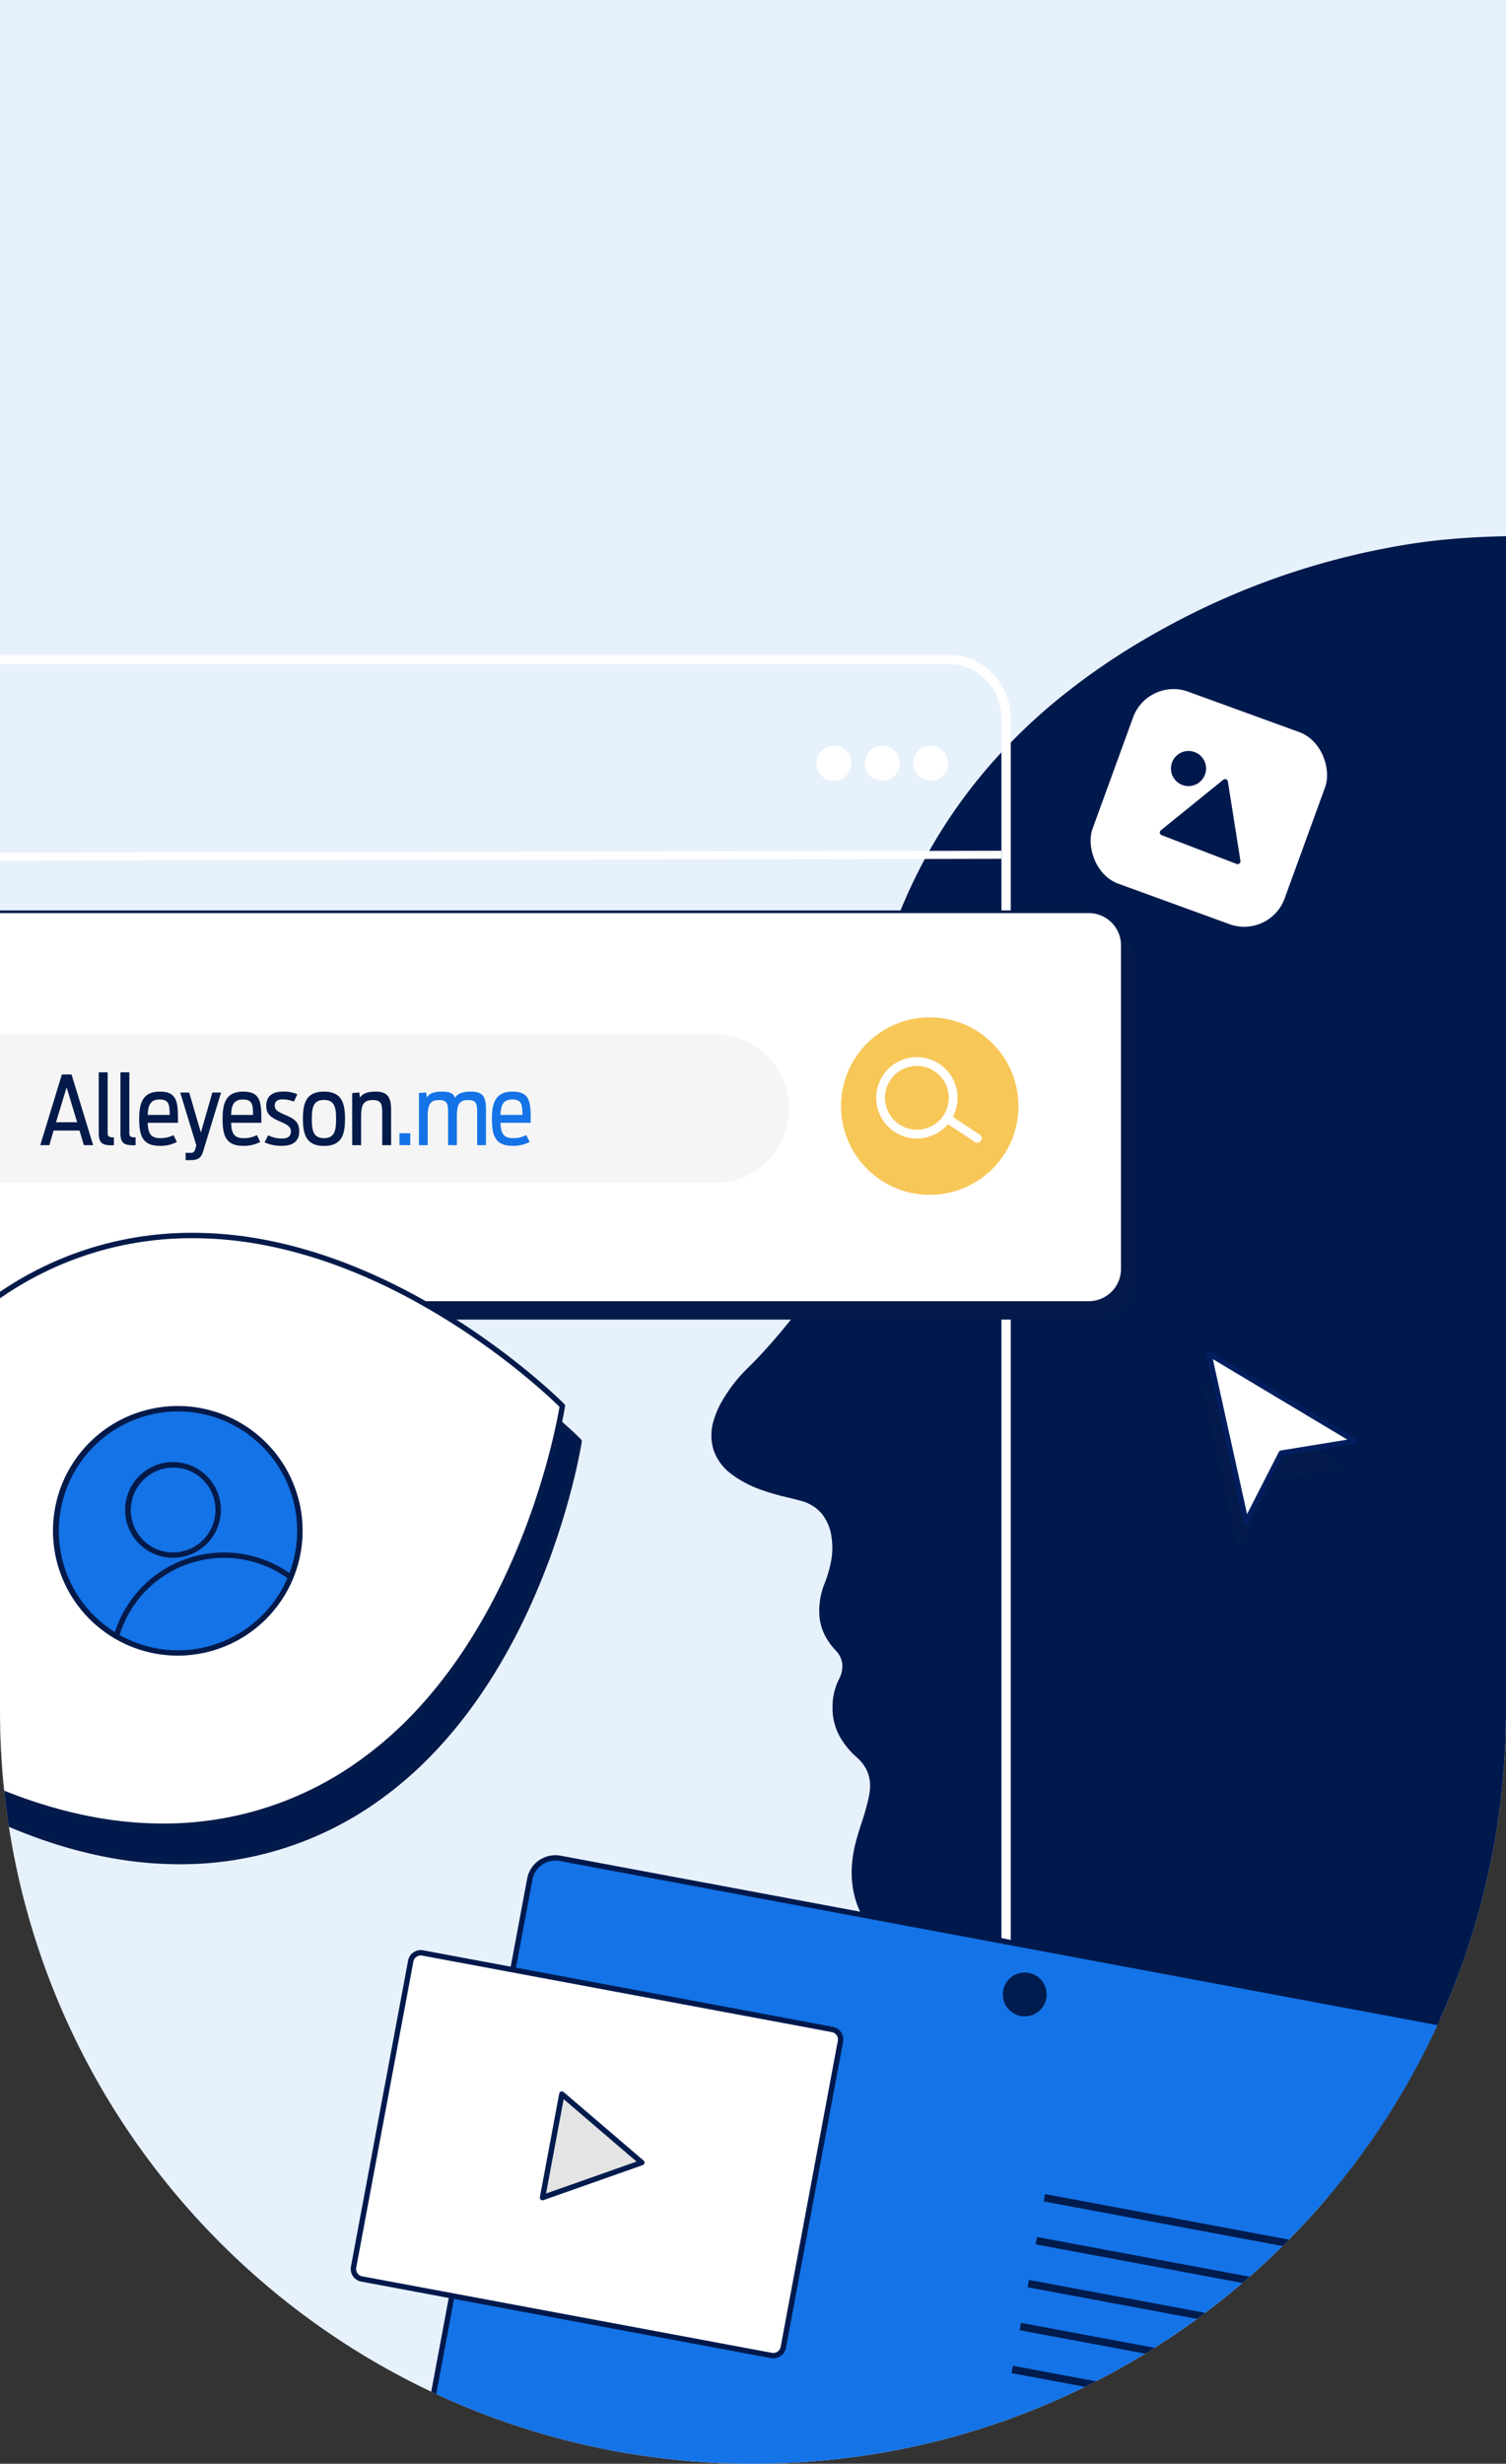 <svg xmlns="http://www.w3.org/2000/svg" xmlns:xlink="http://www.w3.org/1999/xlink" width="560.169" height="916.34" viewBox="0 0 560.169 916.34"><rect x="0" y="0" width="560.169" height="916.34" fill="#333333" stroke="none"/><defs><clipPath id="a"><path d="M232.613,307.565V857.9h0v85.917c0,154.684,125.4,280.084,280.084,280.084s280.084-125.4,280.084-280.084V307.565Z" transform="translate(892.722 -418.96)" fill="#e6f0fb" stroke="#031a4a" stroke-width="1"/></clipPath></defs><g transform="translate(-1125.335 111.395)"><path d="M232.613,307.565V857.9h0v85.917c0,154.684,125.4,280.084,280.084,280.084s280.084-125.4,280.084-280.084V307.565Z" transform="translate(892.722 -418.96)" fill="#e7f1fc"/><g clip-path="url(#a)"><g transform="translate(861.442 207.417)"><path d="M303.523,0c31.948,1.2-1.815,671.654-16.347,676.5-15.276,5.093-21.844,2.926-30.1-10.93-14.1-23.669-26.832-48.09-39.027-72.793a222.564,222.564,0,0,1-9.617-22.117c-7.664-20.988-23.161-30.4-44.749-31.252-14.855-.589-29.714-1.073-44.564-1.768-11.183-.523-22.314-1.581-33.119-4.8-7.787-2.318-15.111-5.589-21.29-10.971C53.7,512.278,50.072,500.256,53.319,486.1c1.462-6.376,4.126-12.4,5.328-18.874,1.148-6.179-.315-11.261-5.03-15.5-5.031-4.526-8.49-9.863-8.555-17a21.835,21.835,0,0,1,2.209-10.278c2.307-4.553,1.932-8.842-1.509-12.495-6.677-7.09-6.862-15-3.649-23.56,2.128-5.667,3.52-11.421,2.573-17.6-1.172-7.637-5.06-12.771-12.647-14.883-4.855-1.352-9.832-2.256-14.57-4.042a39.909,39.909,0,0,1-10.785-5.745C.719,341.433-1.279,335.233.791,327.912a31.877,31.877,0,0,1,3.528-7.8,54.475,54.475,0,0,1,8.605-10.893C24.313,298.13,33.6,285.32,43.36,272.862c12.206-15.579,17.7-32.769,14.13-52.383-4.325-23.734.423-46.272,7.809-68.7,16.624-50.463,49.83-86.948,94.936-113.44a279.266,279.266,0,0,1,95.1-34.813C269.2,1.162,283.211.087,303.523,0" transform="translate(530 -118.001)" fill="#00194d"/><path d="M274.859,680.514a17.31,17.31,0,0,1-5.555-.852,16.4,16.4,0,0,1-4.895-2.647c-2.854-2.2-5.594-5.6-8.621-10.677-12.337-20.709-24.756-43.873-39.084-72.9a223.54,223.54,0,0,1-9.681-22.267,51.842,51.842,0,0,0-6.983-13.235,39.641,39.641,0,0,0-9.6-9.212,42.942,42.942,0,0,0-12.151-5.586,61.922,61.922,0,0,0-14.666-2.235c-4.93-.2-9.943-.382-14.791-.563-9.762-.364-19.856-.741-29.784-1.205-10.066-.471-21.915-1.417-33.477-4.858a71.073,71.073,0,0,1-11.488-4.431A48.3,48.3,0,0,1,63.724,523c-11.287-9.831-15.28-22.361-11.868-37.241.673-2.934,1.6-5.813,2.5-8.6a83.565,83.565,0,0,0,2.818-10.217c1.087-5.853-.361-10.337-4.558-14.112a29.546,29.546,0,0,1-6.458-7.926,21.681,21.681,0,0,1-2.594-10.177,23.253,23.253,0,0,1,2.371-10.969,10.2,10.2,0,0,0,1.248-5.74,8.776,8.776,0,0,0-2.511-5.049,23.535,23.535,0,0,1-4.1-5.844A19.769,19.769,0,0,1,38.74,400.9a27.407,27.407,0,0,1,1.969-13.039,44.891,44.891,0,0,0,2.365-8.331,26.3,26.3,0,0,0,.129-8.511,17.575,17.575,0,0,0-3.592-8.786,15.192,15.192,0,0,0-7.975-4.879c-1.612-.449-3.275-.857-4.884-1.251a85.045,85.045,0,0,1-9.813-2.833A40.617,40.617,0,0,1,5.757,347.3,18.515,18.515,0,0,1-.7,338.465,18.676,18.676,0,0,1-.652,327.5a33.367,33.367,0,0,1,3.688-8.168,56.124,56.124,0,0,1,8.842-11.192c9.281-9.036,17.323-19.443,25.1-29.507,1.7-2.2,3.456-4.472,5.2-6.7a79.738,79.738,0,0,0,7.715-11.776,63.255,63.255,0,0,0,5-12.385,57.649,57.649,0,0,0,2.109-13.095,62.52,62.52,0,0,0-.994-13.934,110.344,110.344,0,0,1-.5-35.313,191.869,191.869,0,0,1,8.358-34.121A200.336,200.336,0,0,1,79.5,115.759,193.288,193.288,0,0,1,100.945,85.1,210.3,210.3,0,0,1,127.76,58.986,252.093,252.093,0,0,1,159.474,37.05c7.4-4.347,15.036-8.389,22.691-12.014,7.674-3.633,15.582-6.948,23.5-9.852,7.943-2.912,16.121-5.492,24.309-7.669,8.208-2.183,16.654-4.021,25.1-5.464,14.273-2.437,28.306-3.465,48.435-3.55h.063A4.8,4.8,0,0,1,307.163.627a17.239,17.239,0,0,1,2.4,4.756A90.786,90.786,0,0,1,313.194,22.1c2.007,14.033,3.446,34.741,4.276,61.55.767,24.752,1.022,54.843.758,89.436-.245,32.08-.932,67.851-2.043,106.321-1.042,36.1-2.434,73.824-4.137,112.138-1.634,36.777-3.493,72.736-5.525,106.878-2.015,33.855-4.1,64.318-6.209,90.543-2.162,26.935-4.246,48.184-6.193,63.157-1.008,7.753-1.979,13.782-2.886,17.92-1.316,6.006-2.348,7.468-3.584,7.881C282.349,679.691,278.284,680.514,274.859,680.514ZM303.489,1.5c-19.932.085-33.812,1.1-47.9,3.507-8.359,1.427-16.716,3.246-24.837,5.406C222.65,12.567,214.56,15.12,206.7,18c-7.838,2.873-15.661,6.153-23.253,9.747-7.575,3.587-15.13,7.587-22.456,11.889A249.08,249.08,0,0,0,129.658,61.31a207.288,207.288,0,0,0-26.432,25.739,190.28,190.28,0,0,0-21.116,30.182,197.326,197.326,0,0,0-15.386,35.022,188.984,188.984,0,0,0-8.235,33.592,107.39,107.39,0,0,0,.477,34.366,65.528,65.528,0,0,1,1.04,14.6,60.653,60.653,0,0,1-2.219,13.777,66.264,66.264,0,0,1-5.241,12.974,82.755,82.755,0,0,1-8,12.222c-1.739,2.219-3.492,4.489-5.188,6.683C31.511,290.618,23.4,301.11,13.971,310.293A53.122,53.122,0,0,0,5.6,320.888a30.02,30.02,0,0,0-3.368,7.433,15.742,15.742,0,0,0-.083,9.222,15.581,15.581,0,0,0,5.459,7.4A37.792,37.792,0,0,0,18,350.461a82.778,82.778,0,0,0,9.469,2.726c1.631.4,3.318.814,4.974,1.275a18.328,18.328,0,0,1,9.484,5.859,20.746,20.746,0,0,1,4.244,10.241c1.09,7.1-.844,13.539-2.651,18.352a24.517,24.517,0,0,0-1.8,11.622,18.021,18.021,0,0,0,5.136,10.383,11.7,11.7,0,0,1,3.309,6.771,13.127,13.127,0,0,1-1.553,7.43,20.336,20.336,0,0,0-2.048,9.586c.054,5.95,2.615,11,8.058,15.9,4.981,4.48,6.78,10,5.5,16.891a85.812,85.812,0,0,1-2.912,10.588c-.877,2.724-1.784,5.54-2.428,8.347a41.162,41.162,0,0,0-1.1,9.854,31.666,31.666,0,0,0,1.418,8.961,30.911,30.911,0,0,0,3.969,8.134,38.883,38.883,0,0,0,6.629,7.359c5.347,4.656,11.935,8.045,20.733,10.664,11.253,3.349,22.876,4.274,32.761,4.736,9.913.464,20,.84,29.755,1.2,4.85.181,9.865.368,14.8.564a64.916,64.916,0,0,1,15.379,2.35,45.931,45.931,0,0,1,13,5.982,42.63,42.63,0,0,1,10.327,9.905,54.825,54.825,0,0,1,7.4,14,220.644,220.644,0,0,0,9.553,21.968c14.292,28.952,26.675,52.05,38.971,72.69,2.828,4.746,5.33,7.872,7.877,9.838a13.411,13.411,0,0,0,8.616,2.874c3.053,0,6.758-.754,11.648-2.372a8.73,8.73,0,0,0,.93-2.308c.446-1.476.917-3.513,1.4-6.055.96-5.033,1.99-12.135,3.062-21.111,2.087-17.48,4.3-41.647,6.581-71.83,4.514-59.766,8.88-138.412,11.979-215.773,1.646-41.1,2.9-80.708,3.727-117.714.889-39.785,1.261-75.714,1.107-106.791-.167-33.7-.955-61.538-2.342-82.737-1.5-22.9-3.7-38.132-6.529-45.273C304.984,1.92,303.839,1.528,303.489,1.5Z" transform="translate(530 -118.001)" fill="#00194d"/></g><path d="M23.07,207.21a19.138,19.138,0,0,0-13.828,5.918,20.574,20.574,0,0,0-5.781,14.419V864.013a20.574,20.574,0,0,0,5.781,14.419A19.138,19.138,0,0,0,23.07,884.35H565.224a19.138,19.138,0,0,0,13.828-5.918,20.574,20.574,0,0,0,5.781-14.419V227.543a20.574,20.574,0,0,0-5.781-14.419,19.138,19.138,0,0,0-13.828-5.918Zm0-3.461H565.224c12.742,0,23.07,10.653,23.07,23.794v636.47c0,13.141-10.329,23.794-23.07,23.794H23.07C10.329,887.807,0,877.154,0,864.013V227.543c0-13.141,10.329-23.794,23.07-23.794" transform="translate(913.003 -71.627)" fill="#fff"/><path d="M0,2.427,0-.573,492.574-1.5l.006,3Z" transform="translate(1005.261 206.523)" fill="#fff"/><circle cx="6.5" cy="6.5" r="6.5" transform="translate(1429 166)" fill="#fff"/><circle cx="6.5" cy="6.5" r="6.5" transform="translate(1447 166)" fill="#fff"/><circle cx="6.5" cy="6.5" r="6.5" transform="translate(1465 166)" fill="#fff"/><g transform="translate(916.883 -418.96)"><path d="M132.792,651.865H616.117a15,15,0,0,1,15,15v116.5a15,15,0,0,1-15,15H132.792a15,15,0,0,1-15-15v-116.5a15,15,0,0,1,15-15" fill="#031a4a"/><rect width="512.163" height="145.343" rx="12.5" transform="translate(113.758 646.675)" fill="#fff"/><path d="M12.5-.5H499.663a13,13,0,0,1,13,13V132.843a13,13,0,0,1-13,13H12.5a13,13,0,0,1-13-13V12.5a13,13,0,0,1,13-13ZM499.663,144.843a12,12,0,0,0,12-12V12.5a12,12,0,0,0-12-12H12.5a12,12,0,0,0-12,12V132.843a12,12,0,0,0,12,12Z" transform="translate(113.758 646.675)" fill="#031a4a"/><path d="M27.684,692.238H474.1a27.685,27.685,0,1,1,0,55.369H27.684a27.685,27.685,0,0,1,0-55.369" fill="#f5f5f5"/><circle cx="33" cy="33" r="33" transform="translate(521.278 685.96)" fill="#f7c758"/><path d="M552.539,730.7a15.127,15.127,0,1,1,11.772-17.863A15.128,15.128,0,0,1,552.539,730.7m-5.422-26.44a11.863,11.863,0,1,0,14,9.244h0v-.007a11.862,11.862,0,0,0-14-9.236" fill="#fff"/><path d="M572.3,732.539a1.628,1.628,0,0,1-1.223-.231l-9.631-6.355a1.634,1.634,0,0,1,1.8-2.728l9.63,6.351a1.633,1.633,0,0,1-.571,2.961" fill="#fff"/></g><g transform="translate(-59.982 -56.313)"><path d="M0,109.056S54.7,0,150.422,0,300.844,109.056,300.844,109.056s-54.7,109.056-150.422,109.056S0,109.056,0,109.056Z" transform="translate(1080.904 470.201) rotate(-18)" fill="#00194d"/><path d="M150.42-1h0a127,127,0,0,1,34.214,4.723A142.42,142.42,0,0,1,214.79,16.164c16.538,9.1,32.508,21.773,47.467,37.679a260.133,260.133,0,0,1,17.026,20.1c4.34,5.674,8.5,11.572,12.358,17.53,6.578,10.153,10.063,17.067,10.1,17.135a1,1,0,0,1,0,.9c-.034.069-3.519,6.983-10.1,17.135-3.86,5.958-8.018,11.856-12.358,17.53a260.117,260.117,0,0,1-17.026,20.1c-14.959,15.906-30.929,28.583-47.467,37.679a142.425,142.425,0,0,1-30.153,12.441,126.3,126.3,0,0,1-68.432,0,142.423,142.423,0,0,1-30.153-12.441c-16.538-9.1-32.508-21.773-47.467-37.679a260.117,260.117,0,0,1-17.026-20.1c-4.34-5.674-8.5-11.572-12.358-17.53C2.626,116.487-.859,109.573-.894,109.5a1,1,0,0,1,0-.9c.034-.069,3.52-6.983,10.1-17.135,3.86-5.958,8.018-11.856,12.359-17.53a260.177,260.177,0,0,1,17.027-20.1C53.55,37.937,69.52,25.26,86.058,16.164A142.418,142.418,0,0,1,116.209,3.723,126.973,126.973,0,0,1,150.42-1Zm149.3,110.056c-.872-1.678-4.2-7.929-9.786-16.54-3.834-5.916-7.964-11.771-12.274-17.4a258.03,258.03,0,0,0-16.9-19.938C245.951,39.43,230.15,26.89,213.8,17.9A140.4,140.4,0,0,0,184.083,5.645,124.989,124.989,0,0,0,150.422,1h0a124.97,124.97,0,0,0-33.674,4.649A140.42,140.42,0,0,0,87.022,17.916c-16.354,8.995-32.159,21.543-46.974,37.3a258.16,258.16,0,0,0-16.9,19.944c-4.309,5.633-8.437,11.488-12.269,17.4-5.569,8.6-8.889,14.822-9.759,16.5.872,1.678,4.2,7.929,9.786,16.54,3.834,5.916,7.964,11.771,12.274,17.4a258.032,258.032,0,0,0,16.9,19.938c14.813,15.744,30.613,28.284,46.964,37.272a140.4,140.4,0,0,0,29.716,12.257,124.3,124.3,0,0,0,67.323,0A140.4,140.4,0,0,0,213.8,200.21c16.35-8.988,32.151-21.529,46.964-37.272A258.035,258.035,0,0,0,277.659,143c4.31-5.633,8.44-11.488,12.274-17.4C295.515,116.985,298.847,110.734,299.719,109.056Z" transform="translate(1080.904 470.201) rotate(-18)" fill="#031a4a"/><path d="M0,109.056S54.7,0,150.422,0,300.844,109.056,300.844,109.056s-54.7,109.056-150.422,109.056S0,109.056,0,109.056Z" transform="translate(1074.675 457.054) rotate(-18)" fill="#fff"/><path d="M150.42-1h0a127,127,0,0,1,34.214,4.723A142.42,142.42,0,0,1,214.79,16.164c16.538,9.1,32.508,21.773,47.467,37.679a260.133,260.133,0,0,1,17.026,20.1c4.34,5.674,8.5,11.572,12.358,17.53,6.578,10.153,10.063,17.067,10.1,17.135a1,1,0,0,1,0,.9c-.034.069-3.519,6.983-10.1,17.135-3.86,5.958-8.018,11.856-12.358,17.53a260.117,260.117,0,0,1-17.026,20.1c-14.959,15.906-30.929,28.583-47.467,37.679a142.425,142.425,0,0,1-30.153,12.441,126.3,126.3,0,0,1-68.432,0,142.423,142.423,0,0,1-30.153-12.441c-16.538-9.1-32.508-21.773-47.467-37.679a260.117,260.117,0,0,1-17.026-20.1c-4.34-5.674-8.5-11.572-12.358-17.53C2.626,116.487-.859,109.573-.894,109.5a1,1,0,0,1,0-.9c.034-.069,3.52-6.983,10.1-17.135,3.86-5.958,8.018-11.856,12.359-17.53a260.177,260.177,0,0,1,17.027-20.1C53.55,37.937,69.52,25.26,86.058,16.164A142.418,142.418,0,0,1,116.209,3.723,126.973,126.973,0,0,1,150.42-1Zm149.3,110.056c-.872-1.678-4.2-7.929-9.786-16.54-3.834-5.916-7.964-11.771-12.274-17.4a258.03,258.03,0,0,0-16.9-19.938C245.951,39.43,230.15,26.89,213.8,17.9A140.4,140.4,0,0,0,184.083,5.645,124.989,124.989,0,0,0,150.422,1h0a124.97,124.97,0,0,0-33.674,4.649A140.42,140.42,0,0,0,87.022,17.916c-16.354,8.995-32.159,21.543-46.974,37.3a258.16,258.16,0,0,0-16.9,19.944c-4.309,5.633-8.437,11.488-12.269,17.4-5.569,8.6-8.889,14.822-9.759,16.5.872,1.678,4.2,7.929,9.786,16.54,3.834,5.916,7.964,11.771,12.274,17.4a258.032,258.032,0,0,0,16.9,19.938c14.813,15.744,30.613,28.284,46.964,37.272a140.4,140.4,0,0,0,29.716,12.257,124.3,124.3,0,0,0,67.323,0A140.4,140.4,0,0,0,213.8,200.21c16.35-8.988,32.151-21.529,46.964-37.272A258.035,258.035,0,0,0,277.659,143c4.31-5.633,8.44-11.488,12.274-17.4C295.515,116.985,298.847,110.734,299.719,109.056Z" transform="translate(1074.675 457.054) rotate(-18)" fill="#031a4a"/><path d="M45.425,0A45.425,45.425,0,1,1,0,45.425,45.425,45.425,0,0,1,45.425,0Z" transform="translate(1194.196 485.125) rotate(-18)" fill="#1473e6"/><path d="M44.425-1h2v.01A46.411,46.411,0,0,1,78.252,78.252a46.424,46.424,0,1,1-50.9-75.6A46.076,46.076,0,0,1,44.425-.99Zm1,90.85A44.437,44.437,0,0,0,62.717,4.491,44.437,44.437,0,0,0,28.133,86.359,44.146,44.146,0,0,0,45.425,89.85Z" transform="translate(1194.196 485.125) rotate(-18)" fill="#031a4a"/></g><g transform="matrix(0.995, 0.105, -0.105, 0.995, -1704.992, -2977.481)"><path d="M52.48,240.042l357.008,28.53A9.669,9.669,0,0,0,419.9,259.7l17.56-219.736a9.669,9.669,0,0,0-8.868-10.408L71.581,1.031A9.669,9.669,0,0,0,61.172,9.9L43.613,229.635a9.668,9.668,0,0,0,8.867,10.408" transform="translate(3321.857 3216)" fill="#1473e6"/><path d="M410.269,269.6c-.285,0-.575-.012-.86-.034L52.4,241.039a10.668,10.668,0,0,1-9.784-11.484L60.176,9.819A10.669,10.669,0,0,1,70.8,0c.286,0,.575.012.861.035l357.008,28.53a10.681,10.681,0,0,1,9.785,11.484l-17.56,219.736a10.67,10.67,0,0,1-10.625,9.819ZM70.8,2a8.67,8.67,0,0,0-8.63,7.978L44.61,229.714a8.668,8.668,0,0,0,7.95,9.331l357.008,28.53c.233.019.469.028.7.028a8.67,8.67,0,0,0,8.631-7.978L436.46,39.889a8.678,8.678,0,0,0-7.951-9.331L71.5,2.028C71.268,2.009,71.032,2,70.8,2Z" transform="translate(3321.857 3216)" fill="#00194d"/><path d="M112.531,10.353-.11,1.379.11-1.379,112.75,7.6Z" transform="translate(3585.692 3323.613)" fill="#001b4d"/><path d="M112.531,10.353-.11,1.379.11-1.379,112.75,7.6Z" transform="translate(3584.403 3339.796)" fill="#001b4d"/><path d="M112.531,10.353-.11,1.379.11-1.379,112.75,7.6Z" transform="translate(3583.113 3355.979)" fill="#001b4d"/><path d="M112.531,10.353-.11,1.379.11-1.379,112.75,7.6Z" transform="translate(3581.823 3372.163)" fill="#001b4d"/><path d="M112.531,10.353-.11,1.379.11-1.379,112.75,7.6Z" transform="translate(3580.534 3388.346)" fill="#001b4d"/><path d="M158.947,189.2,4.481,176.891a3.781,3.781,0,0,1-3.468-4.069L10.2,57.461a3.781,3.781,0,0,1,4.069-3.468L168.739,66.3a3.78,3.78,0,0,1,3.468,4.069l-9.191,115.362a3.781,3.781,0,0,1-4.069,3.468" transform="translate(3332 3203.38)" fill="#fff"/><path d="M159.251,190.21c-.127,0-.257-.005-.384-.015L4.4,177.888a4.786,4.786,0,0,1-4.386-5.145L9.206,57.381a4.781,4.781,0,0,1,4.761-4.4c.127,0,.257.005.384.015L168.818,65.3a4.786,4.786,0,0,1,4.385,5.145l-9.191,115.362a4.781,4.781,0,0,1-4.761,4.4ZM13.967,54.98A2.793,2.793,0,0,0,11.2,57.54L2.009,172.9a2.784,2.784,0,0,0,2.551,2.993L159.026,188.2c.075.006.151.009.225.009a2.793,2.793,0,0,0,2.767-2.56l9.191-115.362a2.783,2.783,0,0,0-2.55-2.993L14.193,54.989C14.118,54.983,14.042,54.98,13.967,54.98Z" transform="translate(3332 3203.38)" fill="#00194d"/><path d="M124.506,137.563l-32.239-22.2-3.109,39.021Z" transform="translate(3311 3188.758)" fill="#e4e4e4"/><path d="M89.159,155.381a1,1,0,0,1-1-1.079l3.109-39.021a1,1,0,0,1,1.564-.744l32.239,22.2a1,1,0,0,1-.138,1.727L89.588,155.284A1,1,0,0,1,89.159,155.381Zm3.968-38.215-2.834,35.568,32.22-15.33Z" transform="translate(3311 3188.758)" fill="#001b4d"/><path d="M318.346,41.4a8.14,8.14,0,1,1-7.466-8.763,8.14,8.14,0,0,1,7.466,8.763" transform="translate(3260.277 3208.471)" fill="#001b4d"/></g><g transform="translate(215.285 -747.42) rotate(20)"><rect width="76" height="76" rx="16" transform="translate(1560 377)" fill="#fff"/></g><g transform="translate(567.361 -872.971) rotate(21)"><path d="M25.081,9.053a1.056,1.056,0,0,0-1.828,0L15.782,21.994,8.311,34.934a1.056,1.056,0,0,0,.914,1.584H39.109a1.056,1.056,0,0,0,.914-1.584L32.552,21.993Z" transform="translate(1299.306 609.666)" fill="#00194d"/><circle cx="6.534" cy="6.534" r="6.534" transform="translate(1302.456 612.923)" fill="#00194d"/></g><g transform="matrix(0.951, -0.309, 0.309, 0.951, -81.247, 392.436)"><path d="M16.808-1A17.8,17.8,0,0,1,29.4,29.4,17.808,17.808,0,1,1,9.876.4,17.7,17.7,0,0,1,16.808-1Zm0,33.615A15.808,15.808,0,0,0,27.985,5.63,15.808,15.808,0,0,0,5.63,27.985,15.7,15.7,0,0,0,16.808,32.615Z" transform="translate(1174.129 430.893)" fill="#031a4a"/><path d="M68,74.7A40.976,40.976,0,0,0,53.791,62.213a40.449,40.449,0,0,0-18.97-4.691,40.826,40.826,0,0,0-9.936,1.222,40.411,40.411,0,0,0-9.04,3.468A40.972,40.972,0,0,0,1.632,74.7L0,73.544a42.981,42.981,0,0,1,14.91-13.1,42.632,42.632,0,0,1,39.816,0,42.985,42.985,0,0,1,14.909,13.1Z" transform="translate(1156.118 411.024)" fill="#031a4a"/></g></g><path d="M134.306,0h4.018V-4.44h-4.018Zm7.26,0h3.242V-10.291c0-4.511.634-6.484,4.264-6.484,3.172,0,3.313,1.656,3.313,4.793V0h3.277V-10.291c0-4.546.6-6.484,4.194-6.484,3.207,0,3.348,1.656,3.348,4.793V0h3.277V-12.722c0-4.264-.388-7.189-5.462-7.189-3.63,0-5.251.916-6.062,2.326-.493-1.339-1.339-2.326-4.722-2.326-3.595,0-5,.916-5.744,2.255l-.282-1.938-2.643.211Zm41.162-1.2L181.46-3.736a10.38,10.38,0,0,1-4.969,1.128c-3.665,0-4.476-2.009-4.617-5.709h11.242c.035-7.3,0-11.595-6.731-11.595-6.238,0-7.683,4.018-7.683,10.079,0,6.167,1.163,10.079,7.612,10.079A12.76,12.76,0,0,0,182.728-1.2Zm-6.414-15.788c3.63,0,3.665,2.22,3.736,5.744h-8.176C172.015-14.837,172.825-16.986,176.314-16.986Z" transform="translate(1139.614 314.525)" fill="#1473e6"/><g transform="translate(17 245)"><path d="M55.865,34.593,28.412,39.064l-13.036,25.5-.076.054L1.477,2.049Z" transform="translate(1553.498 155)" fill="#031a4a"/><path d="M55.865,34.593,28.412,39.064l-13.036,25.5-.076.054L1.477,2.049Z" transform="translate(1556.498 145)" fill="#fff"/><path d="M15.3,65.613a1,1,0,0,1-.976-.784L.5,2.265a1,1,0,0,1,1.49-1.074L56.379,33.735a1,1,0,0,1-.353,1.845L29.072,39.97,16.267,65.014a1,1,0,0,1-.311.36l-.076.054A1,1,0,0,1,15.3,65.613ZM2.954,4.1,15.691,61.747,27.522,38.609a1,1,0,0,1,.73-.532L53,34.046Z" transform="translate(1556.498 145)" fill="#021e5f"/></g><path d="M.7,0H4.088L5.639-5.427h9.656L16.916,0H20.37L12.335-26.29H8.74Zm5.85-8.528L10.5-21.5,14.414-8.528ZM28.088,0V-2.89c-2.22,0-2.326-.493-2.326-2.079V-27.1H22.449V-4.581c0,3.454,1.057,4.617,4.476,4.617A8.1,8.1,0,0,0,28.088,0Zm8.07,0V-2.89c-2.22,0-2.326-.493-2.326-2.079V-27.1H30.519V-4.581C30.519-1.128,31.577.035,35,.035A8.1,8.1,0,0,0,36.158,0ZM51.523-1.2,50.255-3.736a10.38,10.38,0,0,1-4.969,1.128c-3.665,0-4.476-2.009-4.617-5.709H51.911c.035-7.3,0-11.595-6.731-11.595-6.238,0-7.683,4.018-7.683,10.079C37.5-3.665,38.66.247,45.109.247A12.76,12.76,0,0,0,51.523-1.2ZM45.109-16.986c3.63,0,3.665,2.22,3.736,5.744H40.669C40.81-14.837,41.62-16.986,45.109-16.986ZM61.285,2.291l6.661-21.85H64.7L60.44-4.687,56.1-19.559H52.757L58.748.07,58.29,1.586a1.5,1.5,0,0,1-1.727,1.269h-1.8V5.568h1.727C59.136,5.568,60.475,4.969,61.285,2.291ZM82.536-1.2,81.267-3.736A10.38,10.38,0,0,1,76.3-2.608c-3.665,0-4.476-2.009-4.617-5.709H82.924c.035-7.3,0-11.595-6.731-11.595-6.238,0-7.683,4.018-7.683,10.079C68.51-3.665,69.673.247,76.122.247A12.76,12.76,0,0,0,82.536-1.2ZM76.122-16.986c3.63,0,3.665,2.22,3.736,5.744H71.682C71.823-14.837,72.633-16.986,76.122-16.986ZM90.642.247c3.982,0,6.379-1.692,6.379-5.357,0-3.559-1.868-4.722-5.286-6.167-2.749-1.2-3.806-1.833-3.806-3.383,0-1.48.775-2.361,2.96-2.361a10,10,0,0,1,4.123.846l1.3-2.749a12.027,12.027,0,0,0-5.321-.987c-3.912,0-6.238,1.656-6.238,5.321,0,3.137,1.868,4.37,5.11,5.78,2.89,1.269,4.053,1.938,4.053,3.736s-1.2,2.608-3.277,2.608a11.354,11.354,0,0,1-5.181-1.2l-1.3,2.608A14.64,14.64,0,0,0,90.642.247Zm15.577.035c6.661,0,7.824-4.229,7.824-10.114,0-5.709-1.163-10.079-7.824-10.079-6.625,0-7.824,4.3-7.824,10.079C98.395-3.982,99.664.282,106.218.282Zm0-2.89c-4.053,0-4.511-3.066-4.511-7.119s.458-7.084,4.511-7.084c4.088,0,4.511,3.031,4.511,7.084S110.307-2.608,106.218-2.608ZM116.721,0h3.313V-10.291c0-4.335.564-6.484,4.37-6.484,3.172,0,3.489,1.656,3.489,4.793V0H131.2V-12.722c0-4.264-.67-7.189-5.674-7.189-3.559,0-5.075.916-5.885,2.255l-.282-1.938-2.643.211Z" transform="translate(1139.614 314.525)" fill="#031a4a"/></g></svg>